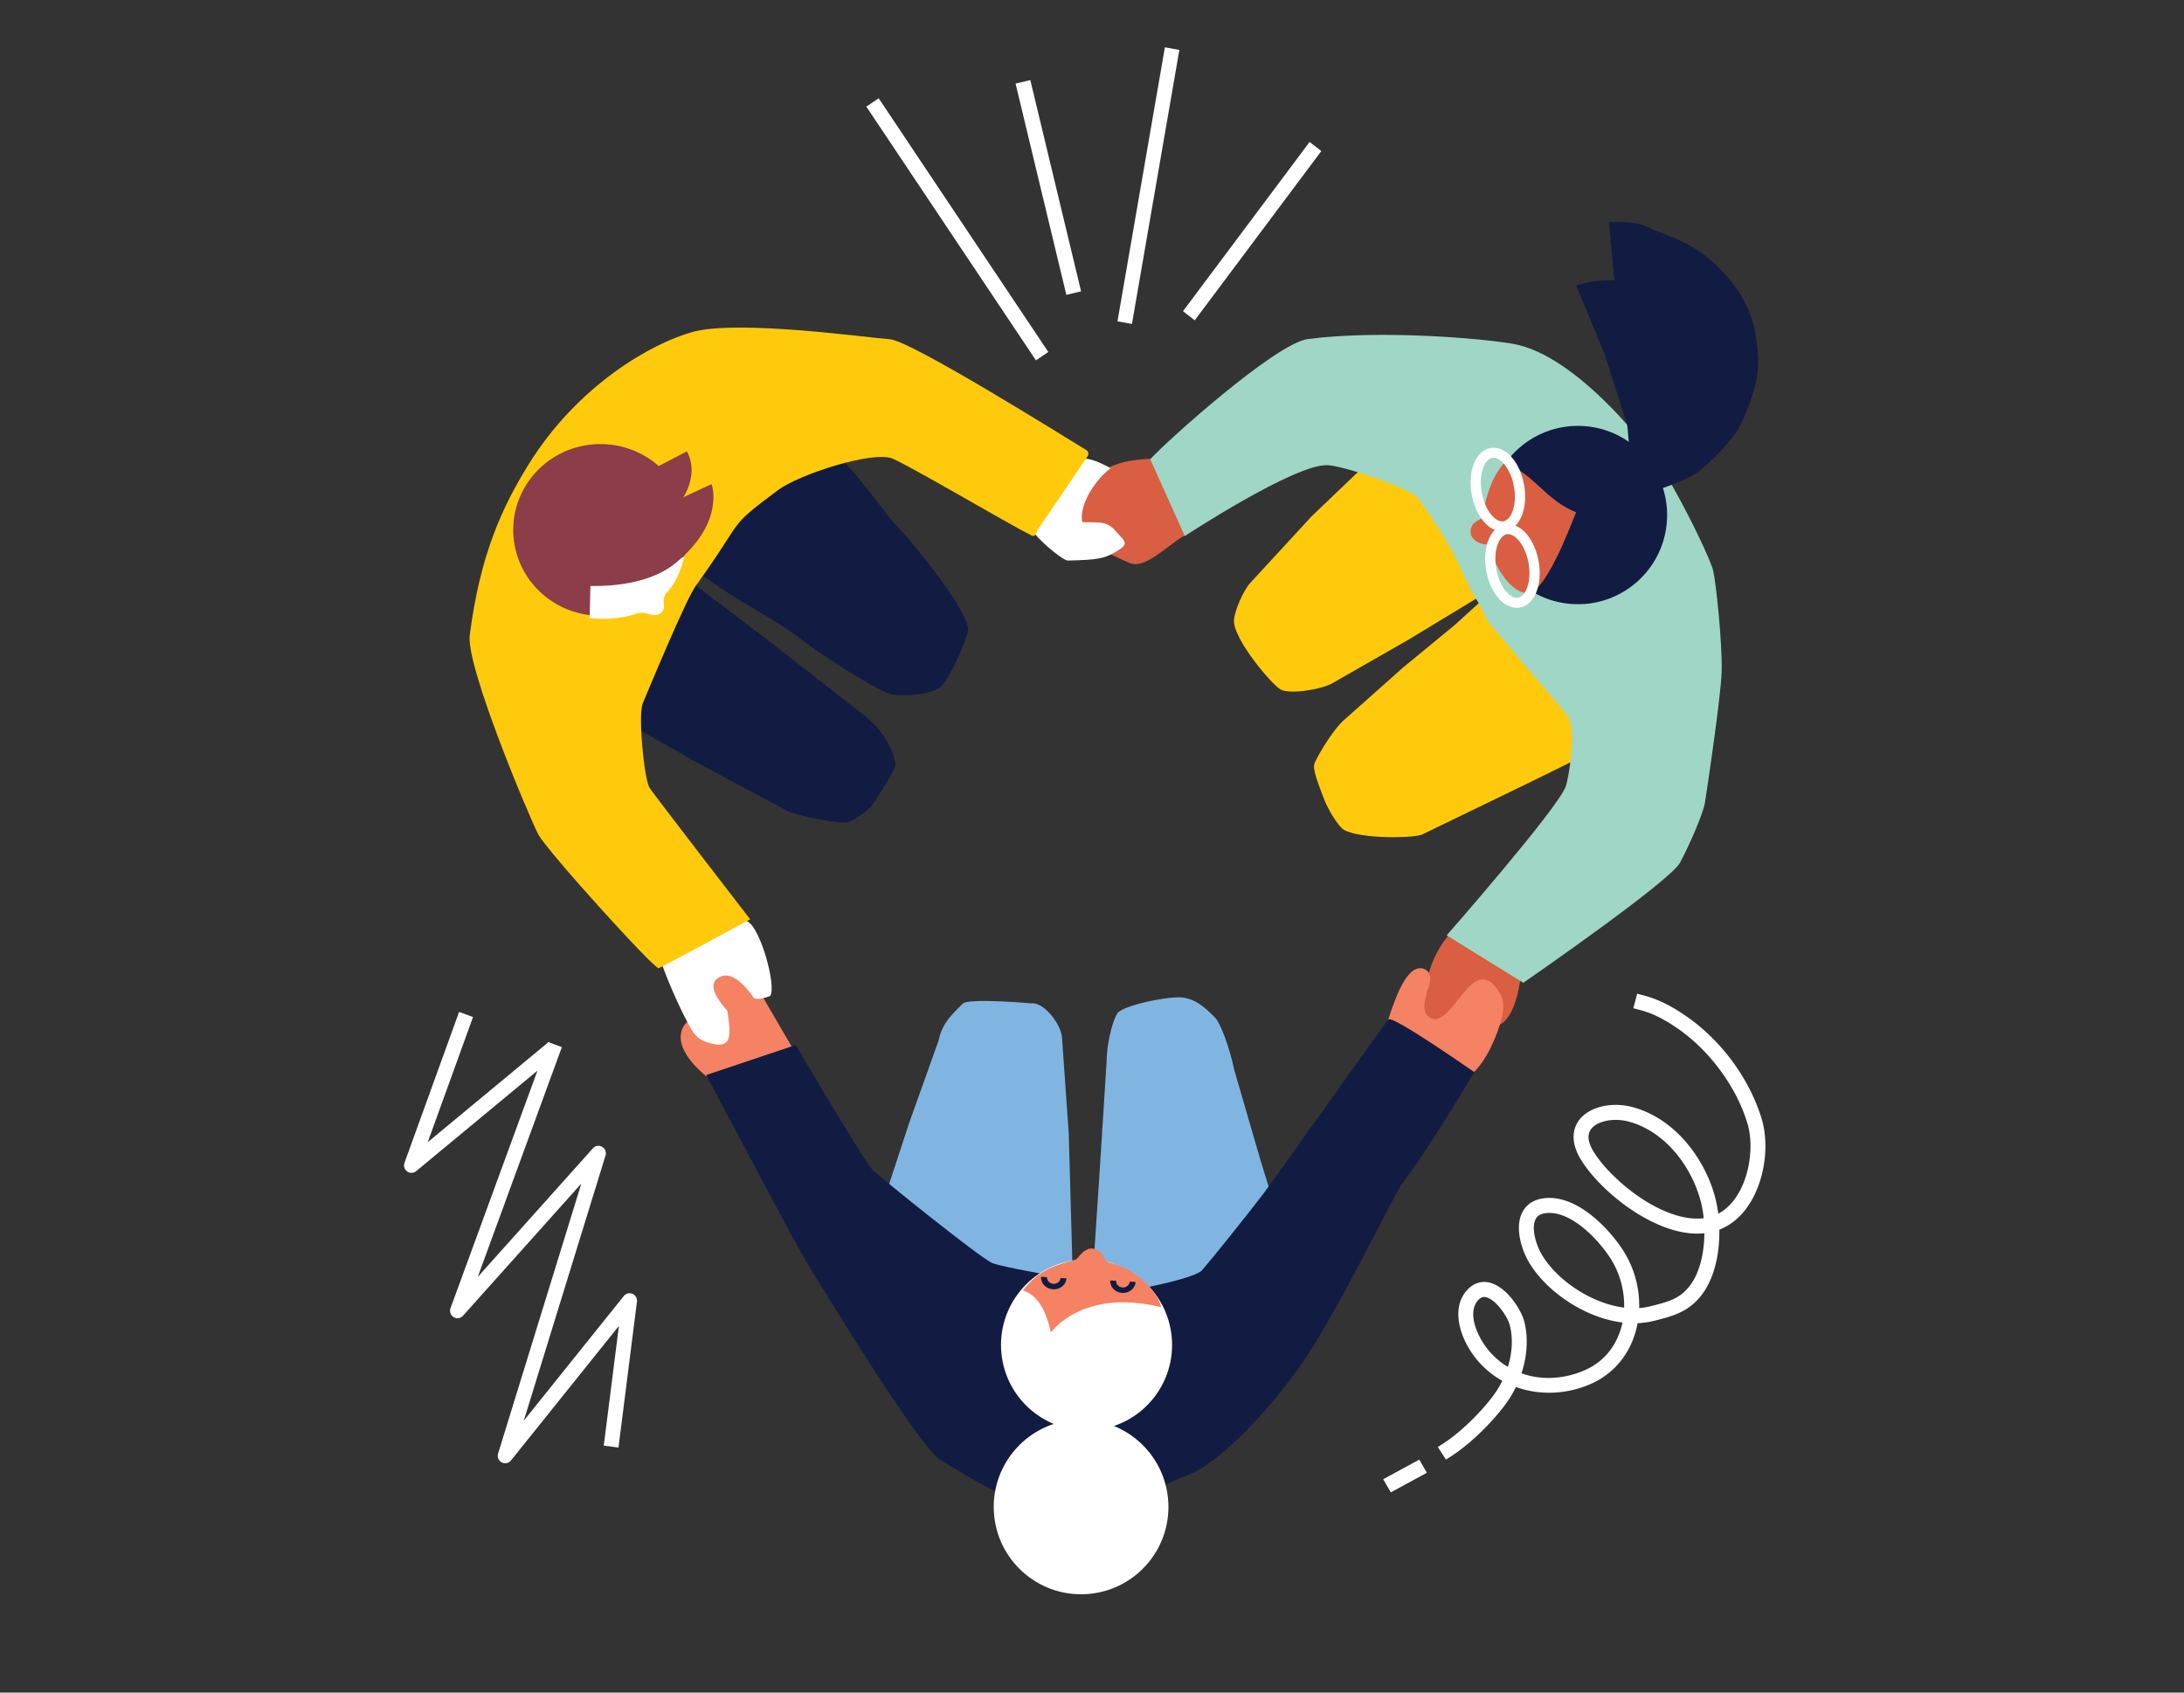 <svg xmlns="http://www.w3.org/2000/svg" viewBox="0 0 600 465"><rect x="0" y="0" width="600" height="465" fill="#333333" stroke="none"/><g fill="none" fill-rule="evenodd"><path d="M0 465h600V0H0z"></path><path d="M240 338.317l9.756-29.762 8.107-22.718c.99-4.96 4.092-7.512 6.643-10.114 1.546-1.58 18.77-.076 18.77-.076 3.195-.422 7.713 4.884 8.454 8.99l1.876 26.668L295 361l-55-22.683zM356 350.367l-9.797-31.918-7.19-24.74c-1.124-5.632-3.72-12.683-5.268-14.229-3.39-3.367-5.33-4.745-8.34-5.357-3.647-.745-16.685 2.056-18.337 4.138-.841 1.06-2.929 6.556-3.077 13.734l-1.857 29.26L299 369l57-18.633z" fill="#81B5E1"></path><path d="M442 204.233l-20.895 10.296-30.159 14.617c-1.486 1.129-17.192 1.502-21.778-1.195-1.512-.894-4.418-5.694-5.458-8.529-1.345-3.662-3.277-8.054-2.552-9.765 1.258-2.952 5.58-9.882 8.451-12.17l15.858-14.106 14.22-11.706L418.05 155 442 204.233z" fill="#FFCA0B"></path><path d="M380.043 123l-19.753 18.89-16.77 18.214c-1.982 2.097-4.505 8.04-4.52 10.49-.03 5.085 10.167 17.289 12.813 18.839 2.339 1.36 11.107.076 14.288-1.765l20.85-11.933L423 153.889 380.043 123z" fill="#FFCA0B"></path><path d="M218.27 118.005c10.242.341 25.171 23.903 27.424 25.77 1.632 1.349 18.773 21.227 20.288 28.752.374 1.867-5.261 14.566-7.892 16.433-1.93 1.374-7.217 2.478-12.77 1.868-3.383-.377-19.997-11.02-25.898-15.712-9.331-7.413-36.381-18.88-36.422-30.756-.03-10.313 24.9-26.7 35.27-26.355M172.916 147l37.699 28.608 27.075 21.125c5.924 4.688 8.315 11.283 8.31 13.535 0 1.149-4.97 8.683-5.613 9.786-1.407 2.415-4.491 4.518-7.3 5.826-1.224.57-10.573-.97-16.273-2.816l-26.244-14.053-27.57-15.73L172.916 147z" fill="#121C42"></path><path d="M316.31 126c-3.651.267-7.924.513-11.508 2.385-5.278 2.75-8.996 8.963-7.448 15.565 3.201-.046-.823 2.211 1.497 4.36 2.206 2.042 8.302 5.08 11.746 6.45 4.392 1.743 11.762-6.516 15.403-7.845-1.86-6.494-7.064-13.569-9.69-20.915" fill="#D95E42"></path><path d="M284 146.344c2.916 3.53 8.286 7.686 9.358 7.656 8.167-.192 10.35-.424 14.384-3.167 2.57-1.747.686-2.605-1.072-4.742-2.605-3.156-4.7-2.439-9.339-2.646-1.027-5.05 4.123-12.216 7.83-14.812-8.446-4.49-10.12-3.439-15.2 4.702-1.387 2.227-5.41 9.792-5.961 13.009" fill="#FFF"></path><path d="M195.667 297L218 288.402l-8.608-14.787L207.466 261l-6.997 4.901-8.39 8.852-3.352 6.07s-6.92 5.588 6.94 16.177" fill="#F58263"></path><path d="M181.01 262.28c1.41 5 5.513 14.324 8.277 19.355 1.807 3.287 2.986 4.396 6.8 5.196 9.872 2.08-1.431-15.706 6.722-16.847 2.337 4.03 4.2 5.496 8.802 3.623 1.734-2.642-2.677-18.798-6.331-20.5-2.46-1.14-24.83 7.192-24.27 9.174" fill="#FFF"></path><path d="M418 266.58L397.953 257c-3.935 4.433-6.403 11.713-5.671 13.963 1.086 3.338-8.282 9.104-8.282 9.104l8.195 2.163 12.177.77 6.854-1.251s5.24-.188 6.774-15.169" fill="#D95E42"></path><path d="M399.368 297.933c4.97-1.22 8.637-6.482 10.9-11.718 1.48-3.414 3.916-9.515 2.066-12.835-7.776-13.958-13.328 10.786-19.88 5.946-3.967-3.63 4.069-11.625-1.693-13.268-4.91-.978-8.168 10.642-9.728 14.998-.892 2.487 16.637 18.087 18.335 16.877" fill="#F58263"></path><path d="M190.444 91.16c12.634-3.379 48.27 1.661 54.017 2.04 5.749.372 47.678 26.62 53.962 30.443.602.368.76 1.17.346 1.738l-13.408 19.78c-.888 1.217-.735 2.577-2.076 1.897-7.125-3.603-31.734-18.207-37.941-21.008-5.355-2.412-25.854 4.32-31.53 8.547-14.597 10.882-8.768 7.13-22.62 26.262-2.856 3.946-13.48 29.723-14.602 32.35-1.357 3.18.377 21.008 1.872 23.257 1.5 2.254 27.623 36.097 27.623 36.097s-23.492 12.773-25.12 13.433c-1.086.44-30.739-32.269-33.095-36.772-2.351-4.503-19.947-46.146-18.82-54.774 2.892-22.24 8.946-35.207 16.178-46.876 13.475-21.765 33.983-33.414 45.214-36.414" fill="#FFCA0B"></path><path d="M316 126.172l9.49 21.095s29.926-19.644 39.063-19.476c4.392.077 23.157 6.453 25.033 9.08 12.297 17.197 11.33 20.058 15.764 27.374 5.072 8.369-.757 1.63 10.885 15.374 8.253 9.753 13.667 15.741 14.634 17.345 2.28 3.776.036 17.28-.777 19.247-2.777 6.708-32.657 40.76-32.657 40.76L418.495 270s40.352-27.855 43.057-33.005c3.063-5.83 6.401-13.729 6.846-16.498.772-4.792 4.423-29.643 4.587-36 .199-7.888-1.585-24.753-2.337-27.752-.71-2.856-6.12-14.357-11.632-23.998-5.65-9.886-25.97-35.13-43.159-38.252-8.258-1.502-36.696-3.965-56.586-1.339-8.88 1.17-39.135 28.371-43.271 33.016" fill="#9FD6C5"></path><path d="M272.441 346.937c-3.701-1.826-30.678-23.443-32.871-25.711-2.198-2.27-20.975-34.129-20.975-34.129L194 295.352c11.277 21.056 24.232 45.895 28.05 52.16 3.824 6.272 30.735 50.49 36.343 53.62 3.19 1.785 24.457 16.055 38.781 15.866 10.153-.138 20.73-8.871 28.424-11.471 10.137-3.426 25.29-20.873 32.687-31.83 9.805-14.524 24.753-45.655 26.86-48.423C393.072 314.832 405 294.53 405 294.53s-22.478-15.718-23.577-14.46c-1.243 1.423-31.394 44.01-34.4 47.956-4.58 6.006-14.386 18.206-16.804 20.96-1.815 2.064-15.613 4.827-16.676 4.904-4.355.31-38.305-5.573-41.102-6.954" fill="#121C42"></path><path d="M321.881 367.154c1.294 12.915-8.12 24.433-21.035 25.727-12.915 1.294-24.433-8.125-25.727-21.035-1.294-12.915 8.125-24.433 21.035-25.727 12.915-1.294 24.433 8.12 25.727 21.035" fill="#FFF"></path><path d="M281 354.535c2.983.861 6.145 3.962 7.664 11.457.077.365 8.129-12.238 30.336-6.871-.964-4.353-6.808-10.662-14.451-12.279-1.127-.238-1.546-3.147-3.652-3.669-1.096-.268-1.54-.273-2.661.335-1.31.71-2.157 2.377-2.82 2.6-5.288 1.383-10.02 2.665-14.416 8.427" fill="#F58263"></path><path d="M320.878 411.606c1.323 13.19-8.294 24.95-21.484 26.272-13.19 1.323-24.95-8.294-26.272-21.484-1.323-13.184 8.294-24.95 21.484-26.272 13.184-1.323 24.95 8.294 26.272 21.484" fill="#FFF"></path><path d="M208 275.552c-1.645-2.732-6.006-8.741-9.753-7.344-6.326 2.358 2.49 10.377 4.655 12.792 1.38-.852 3.541-3.604 5.098-5.448" fill="#F58263"></path><path d="M457.992 142.123c-.344 13.526-11.588 24.213-25.115 23.869-13.531-.344-24.218-11.588-23.869-25.115.345-13.531 11.588-24.218 25.115-23.869 13.526.345 24.213 11.588 23.869 25.115" fill="#121C42"></path><path d="M413.344 127c8.459 3.58 11.228 10.361 19.656 13.747-1.673 4.024-8.726 23.08-13.73 22.225-5.916-1.007-9.267-10.049-10.606-13.363-3.928-.215-5.616-2.93-4.129-5.405.737-1.228 2.518-1.284 2.719-2.404 1.848-10.284 4.963-13.256 6.09-14.8" fill="#D95E42"></path><path d="M416.68 167c-1.11 0-2.231-.374-3.29-1.096-2.48-1.691-4.38-5.11-5.098-9.139-1.136-6.407 1.137-11.976 5.17-12.688 1.385-.248 2.82.106 4.153 1.02 2.474 1.691 4.38 5.11 5.093 9.139 1.136 6.402-1.137 11.976-5.17 12.688-.284.05-.569.076-.858.076m-2.355-20.247c-.124 0-.243.01-.362.03-2.097.374-3.806 4.368-2.892 9.508.578 3.277 2.087 6.094 3.93 7.356.719.49 1.4.677 2.036.566 2.102-.369 3.806-4.368 2.897-9.503-.583-3.277-2.092-6.094-3.936-7.356-.583-.4-1.141-.601-1.673-.601" fill="#FFF"></path><path d="M412.68 146c-1.11 0-2.231-.374-3.29-1.096-2.474-1.691-4.38-5.11-5.098-9.139-1.136-6.402 1.137-11.976 5.17-12.688 1.385-.248 2.82.106 4.153 1.02 2.474 1.691 4.38 5.11 5.093 9.139 1.136 6.402-1.137 11.976-5.17 12.688-.284.05-.569.076-.858.076m-2.717-20.217c-2.097.374-3.806 4.368-2.892 9.508.578 3.277 2.087 6.094 3.93 7.356.719.49 1.405.677 2.036.566 2.102-.369 3.806-4.368 2.897-9.503-.583-3.277-2.092-6.094-3.936-7.356-.712-.49-1.4-.682-2.035-.57" fill="#FFF"></path><path d="M442 61.06c8.92-.394 10.135 1.258 12.766 2.276 5.892 2.276 13.097 4.553 20.296 13.33 6.566 8.006 7.405 14.375 7.854 20.488.504 6.778-1.309 11.376-3.925 17.883-2.61 6.481-11.185 13.72-12.957 14.988-1.776 1.269-10.881 5.34-17.288 5.975l-4.784-54.453L442 61.06z" fill="#121C42"></path><path d="M433 78.42c15.453-4.915 33.685 3.314 38.607 18.743 4.923 15.428-3.618 31.922-19.071 36.837l-11.742-36.806L433 78.42z" fill="#121C42"></path><path fill="#FFF" d="M284.6 99L238 29.292 241.394 27 288 96.703zM292.949 81L279 22.96l4.051-.96L297 80.04zM310.973 89L307 88.283 320.022 13l3.978.717zM328.225 88L325 85.494 359.775 39 363 41.501z"></path><path d="M188.785 143.06c.32 2.897.345 5.733-.351 8.397-.907 3.465-5.448 6.387-7.741 9.071-3.835 4.485-6.778 5.281-13.164 5.956-1.907.203-3.783 2.73-5.608 2.501a24.209 24.209 0 01-6.272-1.664c-7.752-3.226-13.545-10.385-14.51-19.213-1.417-12.947 8.098-24.58 21.256-25.97 13.159-1.395 24.972 7.97 26.39 20.922" fill="#8C3D4A"></path><path d="M188.705 124c3.628 6.633-.85 15.23-7.452 18.877-6.596 3.648-17.625 2.746-21.253-3.886L188.705 124z" fill="#8C3D4A"></path><path d="M188 153s-6.652 1.34-12.451 1.911c-10.18.993-13.234 1.147-13.234 1.147l-.315 13.73s10.576 1.51 17.294-3.539c5.428-4.08 7.125-7.371 8.706-13.249" fill="#FFF"></path><path d="M175 168.553c2.18-.644 3.168.368 4.565.44 1.468.083 2.431-.682 2.764-1.685.394-1.187-.585-2.496.671-4.308-1.04.107-5.876 3.959-8 5.553" fill="#FFF"></path><path d="M157 160.641s18.262 2.564 28.683-6.018C199.379 143.333 195.49 133 195.49 133l-27.636 12.82L157 160.64z" fill="#8C3D4A"></path><path d="M138.787 402c-.324 0-.659-.077-.963-.246a2.067 2.067 0 01-.983-2.425l22.864-74.165-32.51 36.313a2.024 2.024 0 01-2.568.378 2.069 2.069 0 01-.856-2.47l23.877-65.234-33.315 27.6a2.022 2.022 0 01-2.473.087 2.063 2.063 0 01-.734-2.384L126.122 278l3.83 1.412-12.443 34.38 32.93-27.284.096-.261.152.061.066-.056.086.113 3.521 1.31L131.26 350.8l31.633-35.33a2.023 2.023 0 012.523-.405c.83.476 1.22 1.473.937 2.394l-22.458 72.856 27.483-34.261a2.031 2.031 0 012.387-.599 2.073 2.073 0 011.22 2.154l-5.07 40.073-4.044-.522 4.16-32.89-29.657 36.968c-.4.496-.988.762-1.586.762" fill="#FFF"></path><path d="M289.512 354.217c-.076 0-.158-.005-.234-.005-.934-.06-1.787-.445-2.407-1.094-.614-.645-.923-1.476-.864-2.335l1.641.1c-.032.454.13.894.457 1.24.326.344.782.55 1.282.58.494.035.972-.115 1.347-.42.375-.3.598-.72.63-1.175l1.636.094c-.06.86-.478 1.65-1.184 2.216-.647.52-1.457.8-2.304.8M308.506 355.217c-.076 0-.157-.005-.233-.005-1.929-.12-3.39-1.66-3.266-3.43l1.636.096c-.065.945.712 1.764 1.738 1.825 1.027.07 1.918-.655 1.984-1.595l1.635.094c-.12 1.706-1.668 3.015-3.494 3.015" fill="#121C42"></path><path d="M397.242 401L395 397.542l1.726-1.121c5.245-3.417 11.067-9.517 13.886-13.518a27.025 27.025 0 002.114-3.555 24.27 24.27 0 01-7.492-6.433c-4.407-5.712-6.833-14.076-1.731-18.948 1.675-1.603 3.794-2.146 5.975-1.526 4.657 1.322 8.437 7.453 9.243 10.516 1.17 4.436.869 9.497-.73 14.337 5.29 1.885 11.414 1.706 17.236-.794 6.21-2.663 8.876-7.596 10.014-11.264a19.93 19.93 0 00.49-1.9c-10.438-1.28-20.973-8.59-25.677-16.54-2.303-3.882-3.855-9.845-1.828-13.753.838-1.619 2.645-3.606 6.496-3.898 9.187-.707 17.966 9.24 21.331 14.598 2.952 4.692 4.413 10.204 4.27 15.623a17.243 17.243 0 002.962-.466l.122-.03c5.005-1.25 8.314-2.075 11.128-6.045 2.554-3.6 3.662-8.897 3.708-14.014-1.971.21-4.086.092-6.322-.349-10.914-2.166-22.849-12.047-27.65-19.956-3.334-5.501-1.69-9.143-.413-10.828 2.799-3.678 9.116-5.117 15.02-3.427 12.17 3.493 20.06 15.264 22.485 25.376.286 1.188.516 2.468.685 3.816.5-.262.985-.564 1.45-.907 6.654-4.902 8.789-16.576 6.542-23.988-2.983-9.834-10.183-19.695-18.794-25.744-3.947-2.771-7.2-4.405-10.54-5.291l-1.987-.528 1.057-3.985 1.982.528c3.83 1.019 7.481 2.837 11.848 5.9 9.468 6.65 17.082 17.088 20.361 27.927 2.707 8.913.117 22.497-8.038 28.5a15.217 15.217 0 01-3.58 1.972c.092 6.09-1.139 12.693-4.464 17.385-3.697 5.215-8.232 6.347-13.482 7.658l-.122.03a21.82 21.82 0 01-4.392.62 25.203 25.203 0 01-.725 2.94c-1.977 6.357-6.353 11.27-12.318 13.83-6.767 2.9-14.065 3.038-20.382.759a29.742 29.742 0 01-2.497 4.23c-3.115 4.426-9.269 10.86-15.004 14.6L397.242 401zm10.49-44.687c-.501 0-.94.205-1.395.636-3.478 3.324-.623 9.86 2.145 13.446a20.738 20.738 0 005.766 5.137c1.225-3.934 1.435-7.985.505-11.52-.653-2.474-3.779-6.864-6.393-7.606a2.39 2.39 0 00-.629-.093zm17.93-23.08c-.21 0-.42.005-.628.02-2.135.164-2.825 1.045-3.162 1.69-1.184 2.29-.06 6.757 1.711 9.753 4.147 7.002 13.6 13.426 22.613 14.547.108-4.615-1.143-9.368-3.615-13.302-3.279-5.21-10.382-12.708-16.92-12.708zm18.2-25.56c-2.895 0-5.515.906-6.735 2.504-1.144 1.506-.92 3.586.658 6.188 3.79 6.244 14.56 15.997 24.932 18.056 1.915.379 3.693.466 5.337.256a31.996 31.996 0 00-.684-4.088c-2.145-8.948-9.045-19.336-19.621-22.374a14.2 14.2 0 00-3.886-.542zM382.091 410L380 406.39l9.909-5.39 2.091 3.61z" fill="#FFF"></path></g></svg>
